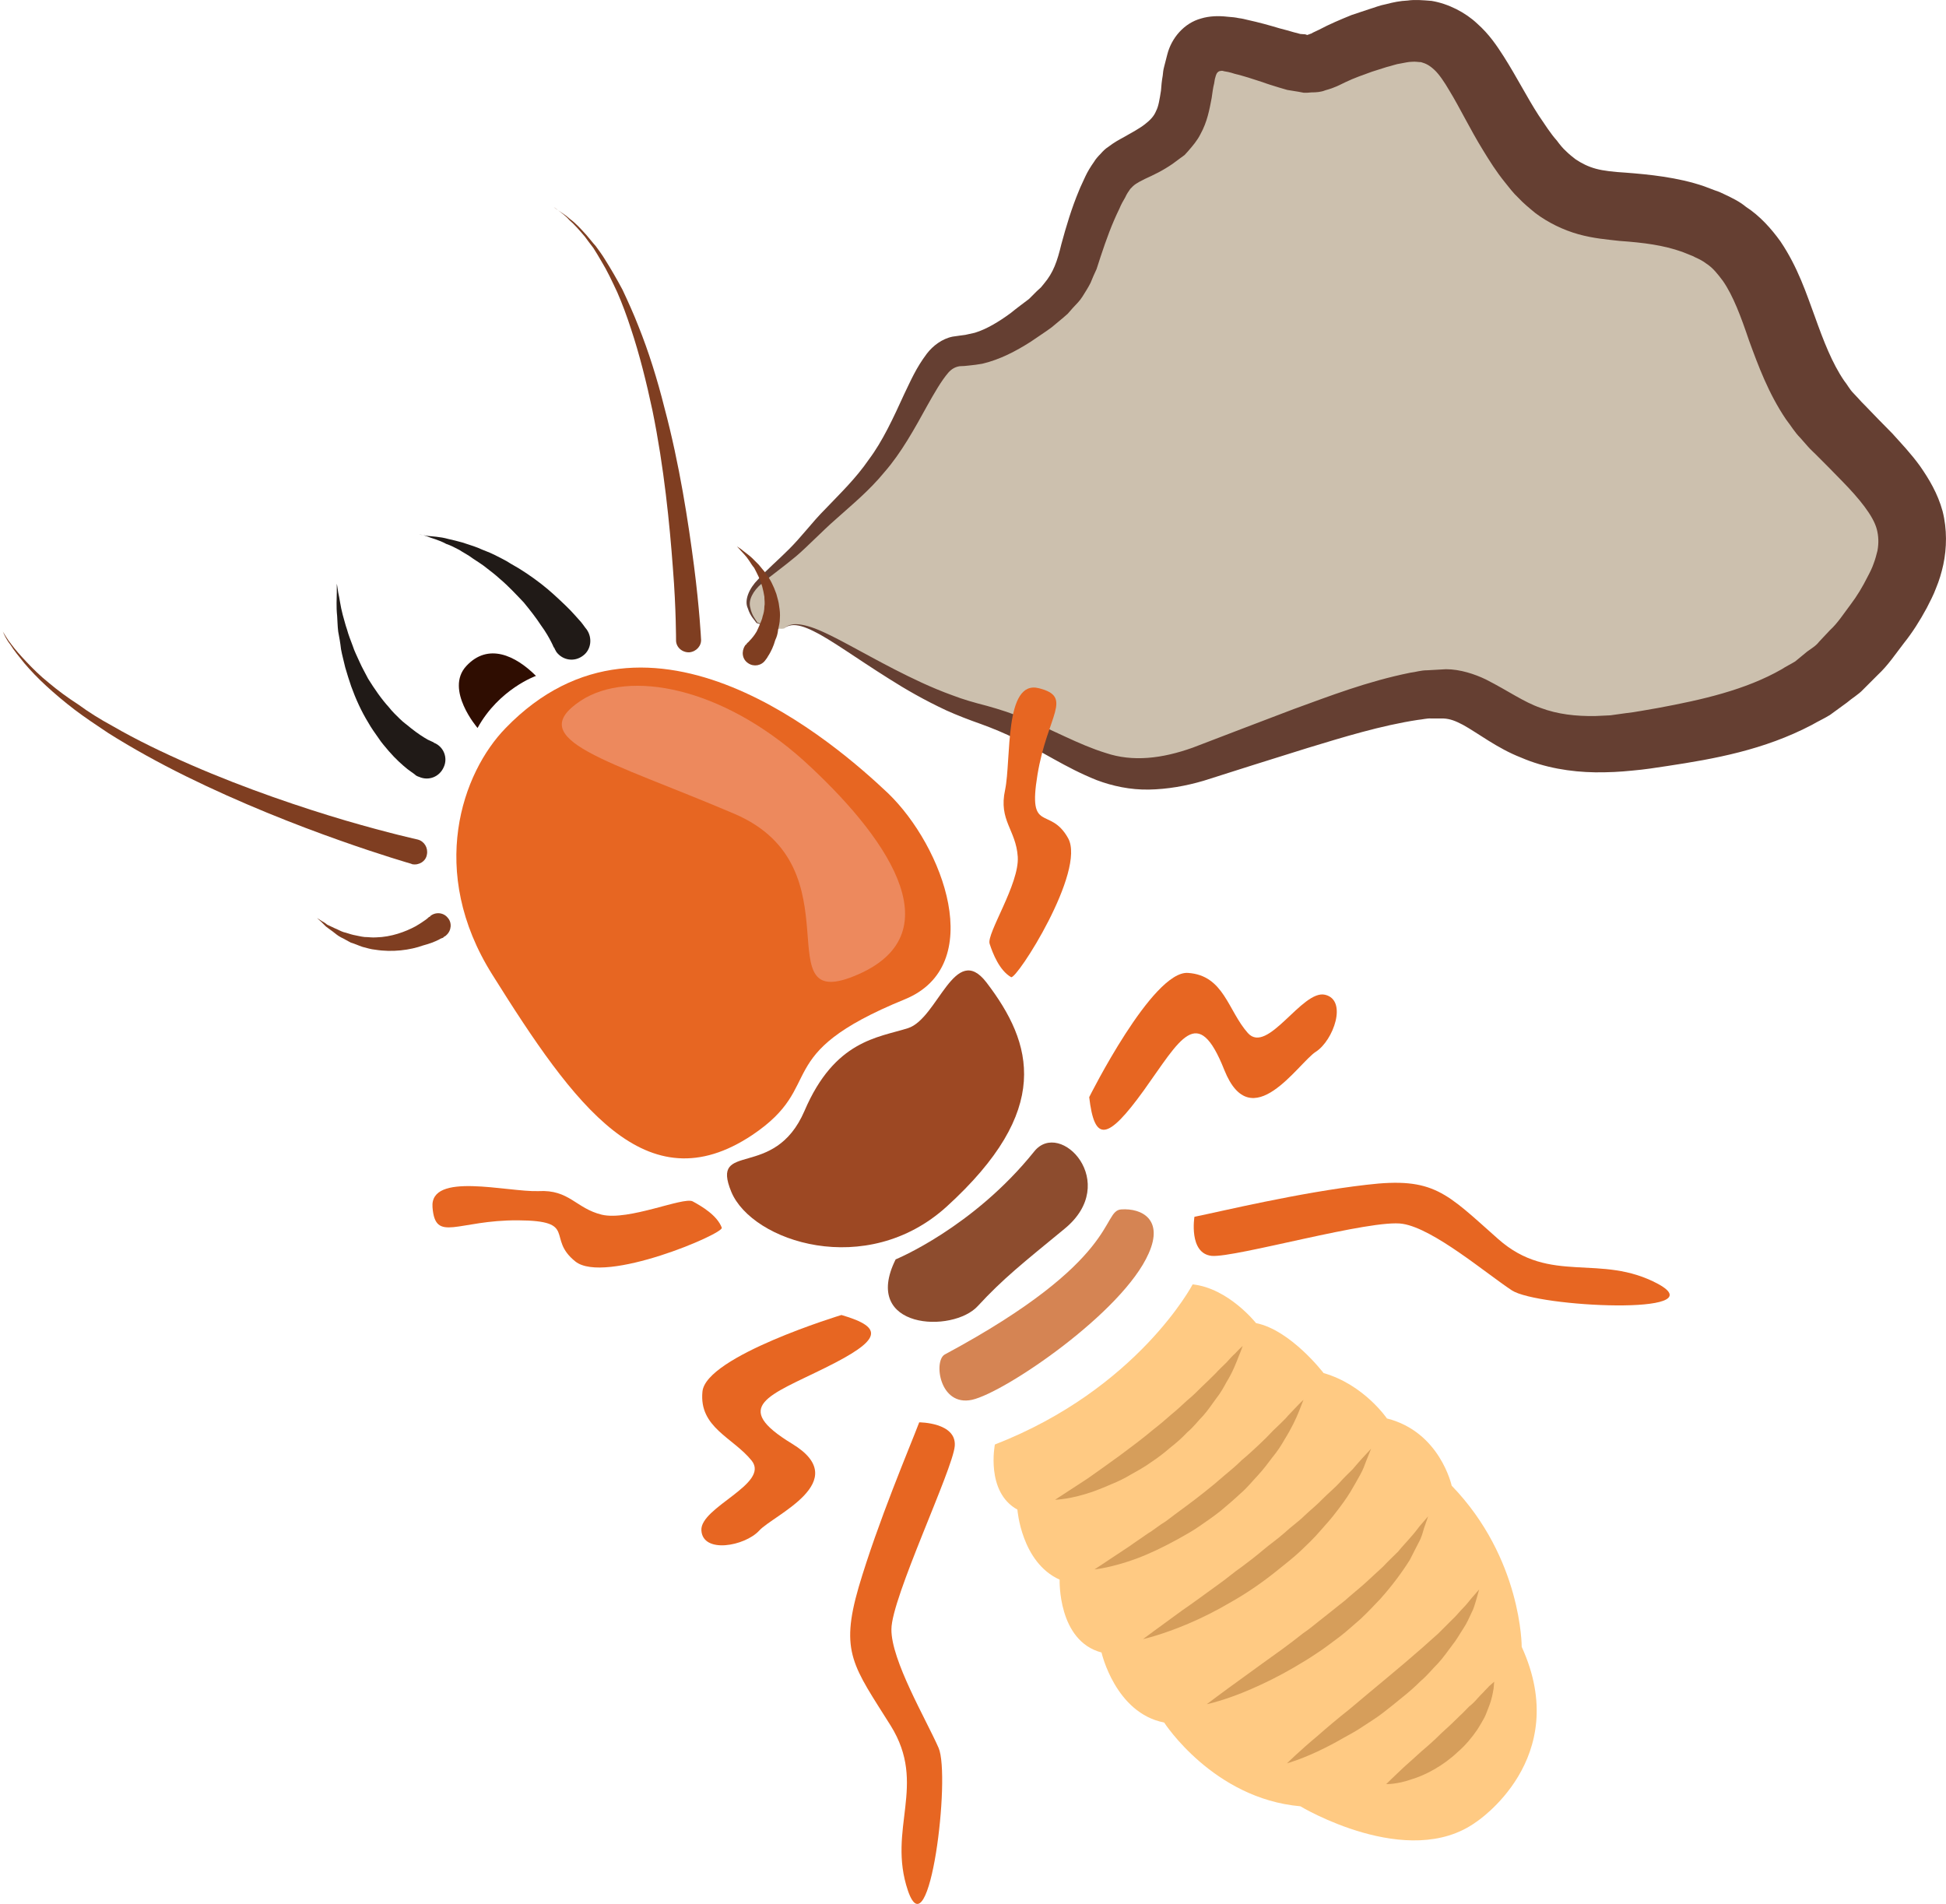 <?xml version="1.0" encoding="UTF-8" standalone="no"?>
<svg
   xmlns:dc="http://purl.org/dc/elements/1.1/"
   xmlns:cc="http://creativecommons.org/ns#"
   xmlns:rdf="http://www.w3.org/1999/02/22-rdf-syntax-ns#"
   xmlns:svg="http://www.w3.org/2000/svg"
   xmlns="http://www.w3.org/2000/svg"
   id="svg63"
   viewBox="0 0 5529.629 5410.009"
   style="clip-rule:evenodd;fill-rule:evenodd;image-rendering:optimizeQuality;shape-rendering:geometricPrecision;text-rendering:geometricPrecision"
   version="1.1"
   height="54.1mm"
   width="55.296mm"
   xml:space="preserve">
 <defs
   id="defs4">
  <style
   id="style2"
   type="text/css">
   <![CDATA[
    .fil6 {fill:#201A17;fill-rule:nonzero}
    .fil7 {fill:#2F0D01;fill-rule:nonzero}
    .fil1 {fill:#653F32;fill-rule:nonzero}
    .fil5 {fill:#7F3E21;fill-rule:nonzero}
    .fil4 {fill:#8D4C2E;fill-rule:nonzero}
    .fil2 {fill:#9D4823;fill-rule:nonzero}
    .fil0 {fill:#CCC0AE;fill-rule:nonzero}
    .fil8 {fill:#D58453;fill-rule:nonzero}
    .fil10 {fill:#D69E5B;fill-rule:nonzero}
    .fil3 {fill:#E76622;fill-rule:nonzero}
    .fil11 {fill:#ED895D;fill-rule:nonzero}
    .fil9 {fill:#FFCA83;fill-rule:nonzero}
   ]]>
  </style>
 </defs>
 <g
   transform="translate(-7758,-11901.47)"
   id="Vrstva_x0020_1">
  <path
   style="fill:#ccc0ae;fill-rule:nonzero"
   id="path7"
   d="m 9988,13686 c 65,-59 286,164 553,243 267,79 347,237 626,142 280,-95 561,-207 701,-198 139,9 193,182 535,135 342,-47 546,-111 711,-364 165,-253 45,-347 -143,-537 -187,-190 -136,-474 -365,-569 -229,-95 -355,16 -508,-190 -153,-205 -165,-411 -394,-348 -229,64 -165,111 -318,64 -152,-48 -216,-64 -241,15 -26,79 0,174 -102,238 -101,63 -114,31 -178,189 -63,158 -25,206 -216,332 -190,127 -178,-29 -292,207 -114,236 -184,252 -299,378 -114,127 -225,153 -149,248 0,0 68,24 79,15 z"
   class="fil0" />
  <path
   style="fill:#653f32;fill-rule:nonzero"
   id="path9"
   d="m 9988,13686 c 0,-1 -1,3 -13,2 -11,0 -31,-4 -66,-16 h -1 v 0 c -5,-8 -18,-19 -25,-42 -11,-23 4,-57 29,-82 24,-27 55,-53 88,-86 16,-16 32,-34 49,-54 17,-20 35,-41 56,-62 40,-42 85,-85 122,-139 39,-52 69,-117 101,-187 18,-37 33,-73 64,-114 17,-22 43,-42 73,-48 l 21,-3 15,-2 c 10,-2 18,-4 27,-6 33,-10 68,-31 102,-56 17,-14 35,-27 52,-40 l 22,-22 12,-11 9,-11 c 26,-31 37,-62 49,-112 13,-48 29,-102 50,-152 5,-13 12,-26 18,-40 6,-13 15,-28 25,-42 4,-7 11,-15 18,-22 7,-8 14,-15 22,-20 17,-13 30,-20 43,-27 23,-13 47,-26 62,-38 14,-11 25,-22 31,-37 7,-13 10,-33 14,-58 1,-14 2,-26 5,-43 1,-8 1,-14 4,-25 l 9,-35 c 12,-47 48,-89 96,-102 23,-7 49,-8 75,-5 14,1 23,2 32,4 9,1 17,3 25,5 32,7 61,15 91,24 15,4 27,7 40,11 l 19,5 c 5,0 9,1 14,1 l 6,2 c 1,-1 2,-1 2,-1 1,-1 3,0 5,-2 2,-1 1,1 9,-4 l 17,-8 c 30,-16 61,-29 93,-42 l 48,-16 c 17,-5 30,-11 51,-15 19,-5 38,-9 60,-10 20,-3 44,-1 68,1 48,8 96,33 129,64 35,31 56,63 76,94 38,60 66,116 99,167 17,25 34,52 52,72 8,11 17,22 26,30 9,9 18,16 27,23 18,12 36,21 58,27 22,6 51,9 84,11 65,5 149,13 224,39 l 29,11 14,5 15,7 c 21,10 42,20 60,35 40,26 72,62 98,98 50,74 74,149 98,214 25,70 49,132 83,182 9,11 16,25 26,35 l 15,16 c 4,5 12,13 18,19 26,27 52,54 78,80 26,29 53,57 79,93 25,36 50,77 64,128 13,51 12,105 2,152 -5,23 -12,46 -20,65 -8,22 -18,40 -27,58 -20,37 -41,70 -65,100 -24,31 -45,63 -74,90 l -42,42 c -13,14 -31,24 -46,37 l -48,35 c -16,10 -34,18 -51,28 -137,72 -279,97 -411,117 -33,5 -64,10 -99,13 -18,2 -35,3 -52,4 -18,1 -36,1 -54,1 -70,-1 -144,-13 -211,-42 -67,-26 -123,-70 -165,-93 -21,-11 -36,-17 -55,-18 h -35 c -11,-1 -26,3 -38,4 -105,16 -212,49 -314,80 -103,32 -201,63 -295,93 -51,15 -103,24 -155,25 -53,1 -104,-10 -149,-27 -90,-36 -158,-84 -227,-116 -34,-17 -68,-31 -101,-43 -34,-12 -68,-25 -99,-39 -62,-29 -116,-60 -163,-90 -94,-59 -163,-110 -214,-135 -26,-13 -47,-19 -62,-17 -15,2 -20,8 -20,8 0,0 5,-7 20,-10 15,-3 38,1 65,11 55,21 129,66 226,116 49,25 104,52 165,74 31,12 63,21 98,30 36,10 74,22 111,38 75,29 149,72 227,96 77,26 160,16 247,-15 91,-35 188,-72 288,-110 102,-37 207,-78 330,-103 17,-2 30,-7 49,-7 17,-1 35,-2 53,-3 40,0 82,14 113,29 65,33 107,64 156,81 48,18 100,24 156,23 l 42,-2 43,-6 c 29,-3 62,-10 93,-15 124,-23 248,-51 351,-110 12,-8 25,-14 38,-22 l 34,-28 c 12,-9 25,-16 34,-28 l 31,-33 c 22,-20 39,-47 58,-72 19,-25 35,-52 48,-78 7,-13 14,-27 18,-39 5,-13 8,-25 11,-37 4,-22 3,-42 -2,-61 -10,-38 -50,-87 -98,-136 -25,-26 -51,-52 -76,-77 -7,-7 -13,-12 -21,-21 l -22,-25 c -16,-16 -27,-35 -41,-53 -50,-74 -79,-153 -105,-224 -23,-68 -45,-127 -74,-169 -15,-20 -29,-38 -48,-50 -9,-7 -19,-12 -30,-17 l -8,-4 -10,-4 -20,-8 c -54,-19 -108,-26 -178,-31 -35,-4 -74,-7 -117,-19 -43,-12 -86,-33 -122,-60 -17,-14 -34,-28 -48,-43 -15,-14 -27,-30 -39,-45 -25,-31 -43,-60 -62,-91 -37,-60 -66,-121 -96,-170 -14,-24 -29,-46 -42,-58 -14,-13 -24,-18 -38,-22 -8,0 -15,-2 -26,-1 -10,0 -21,3 -33,5 -10,1 -26,7 -39,10 l -41,13 c -25,9 -51,18 -76,30 -17,8 -28,15 -57,23 -12,5 -26,6 -40,6 -7,1 -14,1 -21,1 l -16,-3 -31,-5 -24,-7 c -16,-5 -33,-10 -46,-15 -27,-9 -55,-18 -80,-24 -6,-2 -13,-4 -18,-5 l -11,-2 c -3,-1 -7,-2 -10,-1 -7,0 -12,6 -14,13 l -2,7 c -1,2 -2,11 -3,16 -3,11 -5,27 -7,41 -6,31 -12,67 -32,103 -9,18 -22,33 -35,48 l -10,11 -11,8 -23,17 c -29,20 -53,31 -79,43 -24,12 -30,16 -41,28 -5,7 -10,14 -15,25 -6,10 -11,19 -16,31 -22,45 -37,87 -53,135 -4,12 -8,24 -12,37 -6,13 -12,26 -17,39 -7,14 -15,26 -23,39 -8,13 -18,22 -28,33 l -14,16 -15,13 -30,25 c -20,15 -41,28 -61,42 -41,26 -86,50 -137,62 -12,2 -25,4 -37,5 -9,1 -18,2 -27,2 -13,2 -23,8 -32,18 -20,23 -41,60 -59,92 -38,69 -75,136 -122,190 -45,55 -96,96 -138,134 -22,19 -41,38 -60,56 -19,18 -37,36 -55,51 -36,30 -70,54 -96,76 -26,22 -39,48 -33,69 4,21 15,34 20,42 -1,0 0,0 -1,0 35,12 55,17 66,18 11,1 13,-3 13,-2 z"
   class="fil1" />
  <g
   id="_53037144">
   <path
   style="fill:#9d4823;fill-rule:nonzero"
   id="path11"
   d="m 9836,15288 c 59,142 384,249 612,42 301,-274 246,-463 113,-637 -90,-117 -138,103 -223,130 -85,27 -208,34 -294,235 -86,200 -269,82 -208,230 z"
   class="fil2" />
   <path
   style="fill:#e76622;fill-rule:nonzero"
   id="path13"
   d="m 9195,13970 c -124,127 -223,407 -38,701 233,372 437,656 738,456 215,-144 45,-227 434,-386 235,-96 110,-434 -48,-586 -143,-135 -677,-607 -1086,-185 z"
   class="fil3" />
   <path
   style="fill:#8d4c2e;fill-rule:nonzero"
   id="path15"
   d="m 10303,15480 c 0,0 220,-90 394,-307 74,-92 246,89 86,220 -118,97 -175,142 -246,219 -71,79 -333,67 -234,-132 z"
   class="fil4" />
   <path
   style="fill:#7f3e21;fill-rule:nonzero"
   id="path17"
   d="m 8927,14356 c 0,0 -84,-24 -205,-67 -122,-43 -282,-106 -436,-182 -77,-38 -153,-80 -221,-123 -33,-22 -66,-44 -95,-66 -30,-23 -56,-45 -80,-67 -24,-22 -44,-43 -62,-64 -16,-20 -31,-38 -40,-53 -12,-15 -18,-29 -22,-38 -5,-9 -8,-13 -8,-13 0,0 3,4 8,13 6,9 12,21 24,36 11,15 26,32 44,51 17,18 38,39 63,59 25,21 52,41 83,61 30,22 62,42 97,61 69,40 146,77 224,111 156,68 317,122 439,158 123,36 205,54 205,54 19,5 30,24 26,43 -3,19 -23,31 -42,27 0,0 -1,0 -2,-1 z"
   class="fil5" />
   <path
   style="fill:#7f3e21;fill-rule:nonzero"
   id="path19"
   d="m 9679,13719 c 0,0 0,-20 -1,-56 -1,-35 -3,-86 -8,-148 -9,-122 -25,-286 -58,-447 -17,-80 -37,-160 -61,-232 -12,-37 -25,-72 -39,-104 -15,-32 -29,-62 -45,-88 -8,-14 -16,-27 -23,-38 -9,-12 -17,-22 -24,-32 -16,-19 -31,-36 -44,-47 -12,-14 -25,-22 -32,-28 -8,-5 -12,-9 -12,-9 0,0 4,3 12,9 8,6 21,13 34,25 15,11 30,27 47,46 8,9 16,20 26,31 8,11 17,23 25,36 17,27 34,56 51,88 15,32 31,67 45,103 29,72 54,152 74,232 43,161 68,326 84,449 16,124 20,208 20,208 2,19 -13,36 -33,38 -20,1 -38,-14 -38,-34 v -1 z"
   class="fil5" />
   <path
   style="fill:#201a17;fill-rule:nonzero"
   id="path21"
   d="m 8940,14105 c 0,0 -2,-2 -6,-5 -6,-4 -11,-8 -18,-13 -15,-12 -34,-29 -53,-51 -10,-12 -21,-24 -30,-38 -10,-14 -20,-28 -29,-44 -19,-31 -35,-66 -48,-102 -6,-18 -12,-36 -17,-54 -4,-18 -9,-35 -12,-52 -2,-18 -5,-34 -8,-50 -2,-16 -2,-31 -3,-44 -3,-28 -1,-51 -1,-67 0,-16 0,-25 0,-25 0,0 2,9 4,25 4,16 6,38 13,64 4,13 7,27 12,41 4,15 10,30 16,46 5,16 13,31 20,47 7,16 16,31 24,47 18,29 38,58 59,81 10,13 21,23 31,33 11,11 22,18 31,26 20,16 36,26 48,33 6,3 11,5 13,6 3,1 4,2 4,2 l 1,1 c 28,11 40,43 28,69 -12,28 -43,40 -70,28 -3,-1 -6,-2 -9,-4 z"
   class="fil6" />
   <path
   style="fill:#201a17;fill-rule:nonzero"
   id="path23"
   d="m 9334,13744 c 0,0 -1,-2 -3,-4 -1,-3 -3,-7 -6,-13 -6,-12 -16,-30 -30,-49 -13,-20 -30,-42 -49,-65 -21,-22 -43,-46 -68,-67 -12,-11 -25,-21 -38,-31 -12,-10 -26,-18 -39,-27 -13,-10 -26,-16 -38,-24 -13,-7 -25,-13 -37,-17 -22,-12 -42,-16 -56,-22 -14,-5 -22,-5 -22,-5 0,0 8,1 23,4 15,2 36,2 61,9 13,3 26,6 40,10 14,5 29,9 44,15 15,7 31,12 47,20 15,8 31,15 46,25 31,17 60,37 86,57 26,20 49,42 69,61 19,18 34,36 45,48 5,6 9,12 12,16 3,4 4,5 4,5 17,24 13,58 -11,75 -24,18 -57,13 -75,-11 -2,-3 -3,-6 -5,-9 z"
   class="fil6" />
   <path
   style="fill:#2f0d01;fill-rule:nonzero"
   id="path25"
   d="m 9115,13970 c 0,0 -94,-109 -32,-176 62,-67 140,-30 198,28 0,0 -105,37 -166,148 z"
   class="fil7" />
   <path
   style="fill:#d58453;fill-rule:nonzero"
   id="path27"
   d="m 10443,15750 c -33,17 -16,149 77,129 94,-21 429,-249 502,-416 43,-96 -19,-129 -78,-125 -57,4 0,143 -501,412 z"
   class="fil8" />
   <path
   style="fill:#ffca83;fill-rule:nonzero"
   id="path29"
   d="m 10585,16006 c 0,0 -27,135 64,185 0,0 11,150 120,199 0,0 -6,174 119,207 0,0 39,172 178,199 0,0 139,216 387,238 0,0 306,184 499,45 0,0 276,-179 130,-498 0,0 1,-251 -199,-458 0,0 -33,-153 -184,-191 0,0 -65,-96 -180,-129 0,0 -93,-122 -192,-142 0,0 -78,-99 -180,-110 0,0 -156,297 -562,455 z"
   class="fil9" />
   <path
   style="fill:#d69e5b;fill-rule:nonzero"
   id="path31"
   d="m 10756,16163 c 0,0 37,-24 92,-60 27,-19 58,-41 91,-65 31,-23 66,-49 98,-76 17,-13 33,-27 49,-41 16,-13 31,-27 45,-40 16,-13 30,-27 43,-40 14,-13 26,-25 38,-37 10,-11 22,-22 31,-31 9,-10 17,-19 24,-25 13,-14 22,-22 22,-22 0,0 -3,10 -11,29 -7,18 -17,45 -35,74 -8,15 -17,31 -29,46 -11,15 -23,33 -37,49 -15,15 -28,33 -45,47 -15,16 -32,31 -50,45 -17,15 -36,29 -54,41 -18,13 -38,24 -56,34 -18,11 -37,20 -54,27 -18,8 -36,15 -52,21 -64,23 -110,24 -110,24 z"
   class="fil10" />
   <path
   style="fill:#d69e5b;fill-rule:nonzero"
   id="path33"
   d="m 10868,16361 c 0,0 41,-27 101,-67 15,-11 31,-21 49,-34 17,-10 33,-24 53,-36 35,-27 74,-54 111,-84 18,-14 37,-30 54,-45 18,-15 35,-29 51,-45 17,-14 33,-29 48,-43 15,-14 29,-28 41,-41 13,-12 25,-24 35,-34 10,-12 19,-20 26,-28 15,-16 25,-25 25,-25 0,0 -5,12 -13,33 -8,20 -21,48 -41,80 -9,16 -20,33 -34,50 -13,17 -26,35 -42,52 -16,17 -31,36 -50,52 -18,17 -37,33 -56,49 -20,16 -41,30 -61,44 -20,14 -41,25 -62,37 -40,22 -80,41 -115,54 -70,26 -120,31 -120,31 z"
   class="fil10" />
   <path
   style="fill:#d69e5b;fill-rule:nonzero"
   id="path35"
   d="m 11006,16559 c 0,0 44,-33 109,-80 32,-22 70,-50 110,-79 20,-14 39,-31 61,-46 20,-15 41,-31 61,-48 20,-17 42,-32 61,-49 18,-17 40,-32 57,-49 18,-17 36,-31 52,-48 16,-16 33,-30 46,-44 13,-15 26,-27 38,-39 10,-12 20,-23 28,-32 16,-17 25,-27 25,-27 0,0 -5,13 -14,35 -4,11 -9,25 -17,39 -8,15 -18,32 -28,49 -11,18 -24,36 -38,54 -14,19 -31,38 -48,57 -17,20 -36,38 -56,57 -19,18 -41,35 -62,52 -43,35 -88,66 -132,91 -44,26 -86,47 -124,63 -75,32 -129,44 -129,44 z"
   class="fil10" />
   <path
   style="fill:#d69e5b;fill-rule:nonzero"
   id="path37"
   d="m 11187,16744 c 0,0 42,-32 106,-78 31,-23 68,-49 108,-78 19,-14 39,-29 59,-45 21,-14 40,-31 61,-47 20,-16 40,-32 59,-47 19,-17 38,-32 57,-49 17,-16 34,-31 50,-46 15,-16 30,-30 44,-44 12,-15 25,-28 35,-40 11,-12 19,-23 26,-32 15,-17 24,-28 24,-28 0,0 -4,13 -12,35 -3,11 -7,26 -15,40 -8,15 -16,32 -25,49 -22,35 -50,73 -84,111 -17,18 -35,37 -55,56 -19,16 -39,35 -60,51 -22,16 -43,33 -65,47 -22,15 -44,28 -66,41 -43,25 -84,45 -121,61 -73,32 -126,43 -126,43 z"
   class="fil10" />
   <path
   style="fill:#d69e5b;fill-rule:nonzero"
   id="path39"
   d="m 11415,16912 c 0,0 34,-34 88,-79 26,-23 57,-49 91,-76 33,-28 68,-57 104,-87 35,-29 69,-58 101,-86 16,-14 31,-28 46,-41 14,-14 27,-27 39,-39 13,-12 22,-24 32,-34 10,-10 17,-20 24,-28 13,-15 21,-24 21,-24 0,0 -3,11 -9,32 -3,9 -6,22 -13,35 -6,13 -13,29 -23,44 -10,15 -19,32 -32,48 -13,17 -25,35 -40,51 -16,16 -31,35 -49,50 -16,16 -34,32 -53,47 -18,15 -37,30 -55,44 -18,14 -38,26 -56,38 -19,13 -38,23 -56,33 -17,10 -34,19 -50,27 -63,32 -110,45 -110,45 z"
   class="fil10" />
   <path
   style="fill:#d69e5b;fill-rule:nonzero"
   id="path41"
   d="m 11697,16971 c 0,0 21,-21 50,-48 15,-13 32,-29 50,-45 19,-16 38,-33 56,-51 19,-17 37,-34 54,-51 9,-8 17,-17 25,-25 9,-7 16,-14 23,-22 6,-7 13,-14 19,-20 5,-6 11,-11 15,-16 9,-8 15,-13 15,-13 0,0 -1,7 -2,20 -2,12 -5,30 -13,50 -4,10 -8,22 -13,32 -6,11 -13,23 -20,34 -15,22 -34,45 -55,63 -42,40 -93,67 -134,79 -40,14 -70,13 -70,13 z"
   class="fil10" />
   <path
   style="fill:#e76622;fill-rule:nonzero"
   id="path43"
   d="m 10631,14678 c 15,9 214,-302 162,-395 -52,-93 -115,-10 -87,-180 28,-170 103,-221 4,-246 -99,-25 -78,202 -96,289 -19,87 31,113 36,190 5,77 -89,218 -80,247 9,28 28,76 61,95 z"
   class="fil3" />
   <path
   style="fill:#e76622;fill-rule:nonzero"
   id="path45"
   d="m 11152,15359 c 0,0 -17,104 49,111 66,6 456,-106 543,-91 88,14 237,141 310,189 73,48 580,72 416,-18 -165,-89 -306,4 -455,-128 -148,-131 -182,-177 -374,-154 -192,22 -415,76 -489,91 z"
   class="fil3" />
   <path
   style="fill:#e76622;fill-rule:nonzero"
   id="path47"
   d="m 10853,15019 c 0,0 180,-361 281,-353 102,7 113,107 170,171 56,62 154,-124 219,-109 65,15 24,130 -26,162 -50,32 -183,244 -260,52 -76,-192 -125,-87 -229,58 -104,144 -140,147 -155,19 z"
   class="fil3" />
   <path
   style="fill:#e76622;fill-rule:nonzero"
   id="path49"
   d="m 9809,15390 c 6,17 -333,162 -416,96 -84,-67 9,-116 -163,-117 -173,-1 -235,65 -243,-37 -8,-102 212,-43 301,-46 88,-5 106,49 180,67 76,18 231,-51 258,-38 26,14 70,40 83,75 z"
   class="fil3" />
   <path
   style="fill:#e76622;fill-rule:nonzero"
   id="path51"
   d="m 10370,15943 c 0,0 106,0 101,67 -5,66 -180,432 -180,521 -1,88 99,257 134,337 35,80 -26,583 -87,406 -60,-177 56,-300 -49,-469 -106,-169 -145,-208 -91,-394 55,-186 145,-397 172,-468 z"
   class="fil3" />
   <path
   style="fill:#e76622;fill-rule:nonzero"
   id="path53"
   d="m 10149,15638 c 0,0 -386,117 -395,218 -10,102 87,130 140,196 52,66 -147,132 -143,198 4,67 123,45 164,1 39,-44 270,-140 94,-247 -176,-107 -65,-137 94,-216 160,-79 169,-114 46,-150 z"
   class="fil3" />
   <path
   style="fill:#7f3e21;fill-rule:nonzero"
   id="path55"
   d="m 9020,14563 c 0,0 -1,1 -3,3 -4,1 -8,3 -13,6 -10,5 -25,11 -44,16 -36,13 -87,20 -136,12 -12,-1 -24,-5 -36,-8 -12,-4 -22,-9 -33,-12 -10,-5 -19,-11 -28,-15 -10,-5 -17,-12 -24,-17 -7,-5 -14,-10 -19,-14 -5,-5 -10,-10 -13,-13 -8,-7 -12,-11 -12,-11 0,0 5,3 14,9 4,2 9,5 15,10 6,3 13,6 21,10 8,3 16,8 25,11 9,2 19,6 28,8 11,2 22,5 32,6 11,0 21,2 33,1 43,-1 83,-16 111,-31 14,-8 24,-15 31,-20 4,-3 6,-5 8,-7 2,0 3,-1 3,-1 v -1 c 15,-13 38,-11 50,4 13,14 11,37 -4,50 -1,1 -3,3 -6,4 z"
   class="fil5" />
   <path
   style="fill:#7f3e21;fill-rule:nonzero"
   id="path57"
   d="m 9880,13730 c 0,0 0,0 2,-2 1,-1 3,-2 6,-6 5,-5 13,-14 20,-26 3,-6 6,-13 9,-20 3,-8 7,-16 8,-23 3,-9 5,-18 5,-28 2,-9 0,-18 0,-28 -3,-19 -8,-39 -16,-56 -4,-9 -9,-18 -13,-26 -6,-7 -10,-14 -14,-20 -9,-14 -19,-23 -25,-30 -6,-7 -10,-11 -10,-11 0,0 5,3 12,8 8,7 19,14 31,25 6,6 12,12 19,19 6,7 12,15 19,23 13,17 23,37 31,60 3,12 7,23 8,35 2,12 3,23 2,35 0,11 -3,23 -5,32 -1,11 -4,21 -8,29 -5,18 -12,32 -18,42 -3,4 -5,9 -7,11 -2,3 -3,4 -3,4 -11,16 -33,20 -49,9 -17,-11 -20,-33 -9,-50 1,-2 3,-3 5,-5 z"
   class="fil5" />
   <path
   style="fill:#ed895d;fill-rule:nonzero"
   id="path59"
   d="m 9409,13892 c 137,-89 400,-38 632,170 229,208 431,487 156,608 -275,121 5,-303 -352,-456 -356,-152 -606,-210 -436,-322 z"
   class="fil11" />
  </g>
 </g>
</svg>